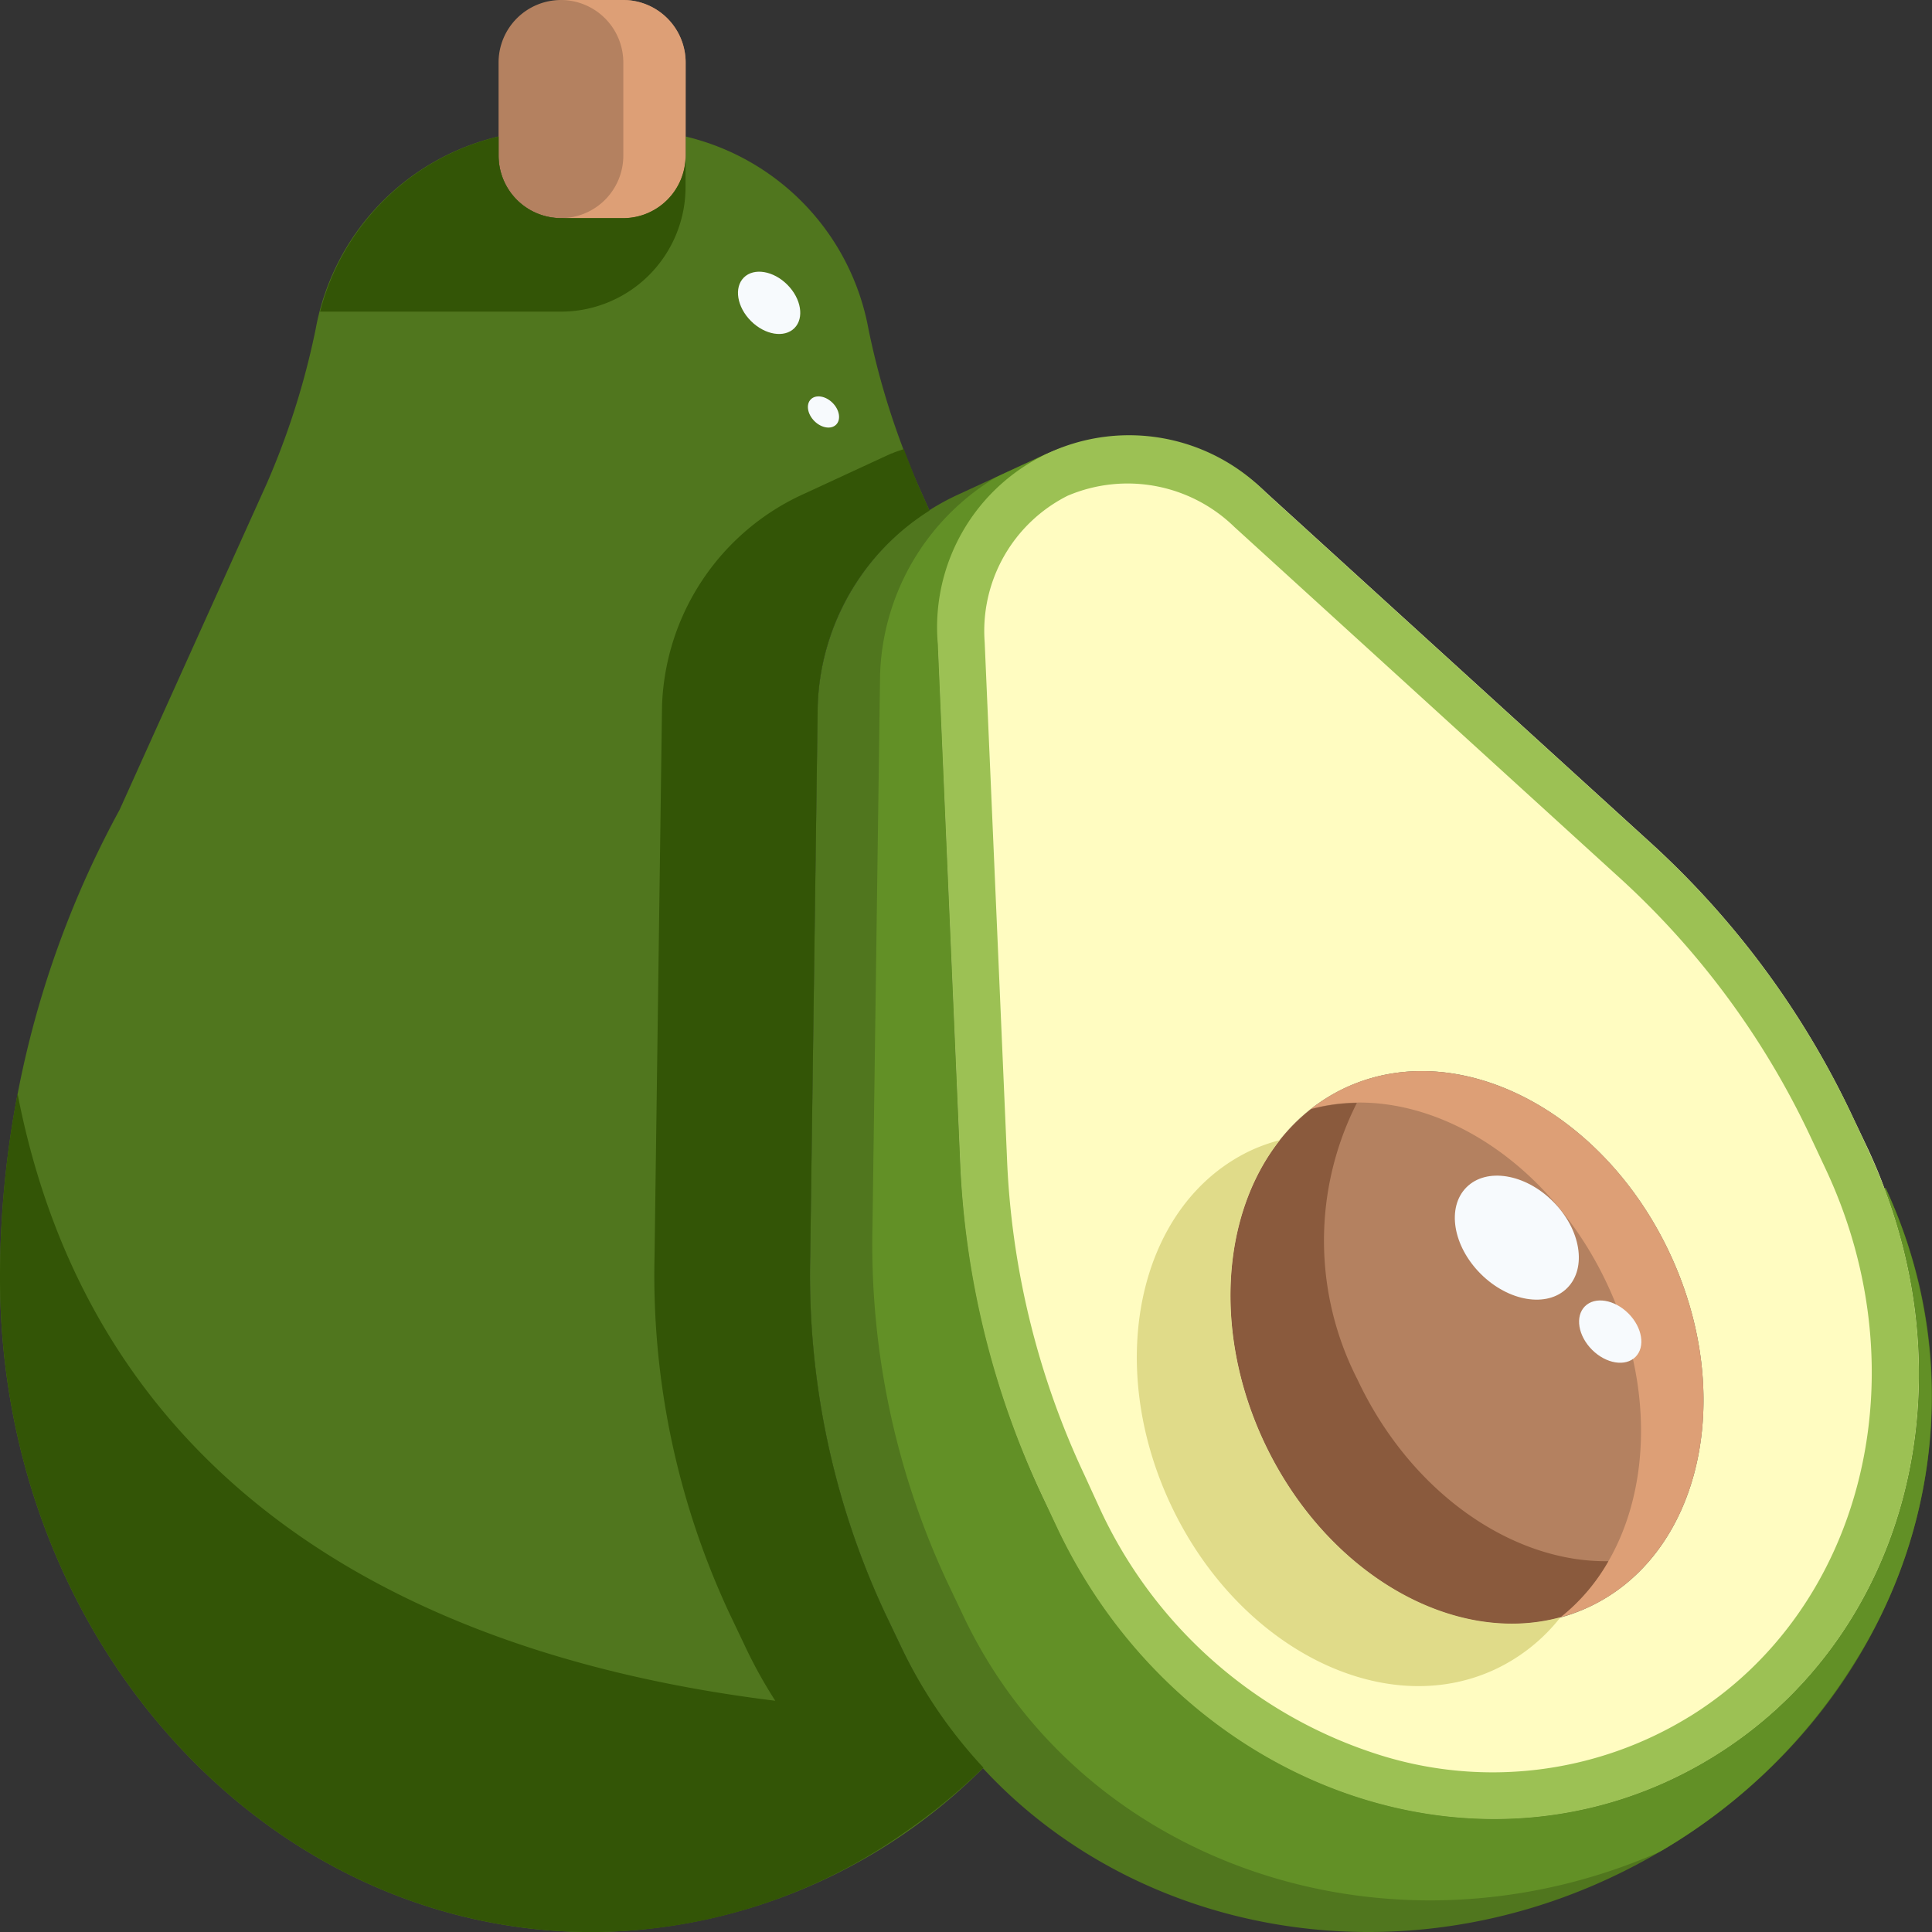 <svg xmlns="http://www.w3.org/2000/svg" xmlns:xlink="http://www.w3.org/1999/xlink" width="80" height="80" viewBox="0 0 80 80">
  <rect x="0" y="0" width="80" height="80" fill="#333333" stroke="none"/>
  <defs>
    <clipPath id="clip-path">
      <rect id="Rectangle_9" data-name="Rectangle 9" width="80" height="80" transform="translate(-2800 2032)" fill="#fff"/>
    </clipPath>
  </defs>
  <g id="Avocado" transform="translate(2800 -2032)" clip-path="url(#clip-path)">
    <g id="avocado-2" data-name="avocado" transform="translate(-2801.29 2030.71)">
      <path id="Path_77" data-name="Path 77" d="M70.429,53.184c2.787,5.948,1.277,12.5-3.368,14.658s-10.645-.916-13.432-6.852S52.352,48.488,57,46.333,67.655,47.249,70.429,53.184Z" fill="#b48160"/>
      <path id="Path_78" data-name="Path 78" d="M79.371,50.488c4.594,9.832.71,21.5-9.226,27.406-11.7,6.955-26.3,2.787-31.574-8.477l-.645-1.355a33.073,33.073,0,0,1-3.088-14.748l.31-22.787a10,10,0,0,1,5.91-8.8l3.6-1.665v.013a8.117,8.117,0,0,0-4.542,7.484c0,.129.013.271.013.413l.916,21.277a36.31,36.31,0,0,0,3.381,13.935l.619,1.3c5.058,10.787,17.639,15.432,27.2,9.535C79.9,69.3,82.735,59.507,79.316,50.5Z" fill="#50761e"/>
      <path id="Path_79" data-name="Path 79" d="M79.32,50.5c3.419,9.006.581,18.8-7.071,23.522-9.561,5.9-22.142,1.252-27.2-9.535l-.619-1.3a36.309,36.309,0,0,1-3.381-13.935l-.916-21.277c0-.142-.013-.284-.013-.413a8.117,8.117,0,0,1,4.542-7.484c.013,0,.013-.013.026-.013a8.236,8.236,0,0,1,9.019,1.613L69.487,36.049a36.129,36.129,0,0,1,8.542,11.535l.619,1.3C78.894,49.419,79.126,49.959,79.32,50.5ZM67.062,67.842c4.645-2.155,6.155-8.71,3.368-14.658S61.629,44.178,57,46.333s-6.142,8.723-3.368,14.658S62.429,70,67.062,67.842Z" fill="#fffcc1"/>
      <path id="Path_80" data-name="Path 80" d="M29.677,6.942v.8A2.588,2.588,0,0,1,27.1,10.323H24.516a2.588,2.588,0,0,1-2.581-2.581V3.871A2.588,2.588,0,0,1,24.516,1.29H27.1a2.588,2.588,0,0,1,2.581,2.581Z" fill="#b48160"/>
      <path id="Path_81" data-name="Path 81" d="M37.926,68.062a33.073,33.073,0,0,1-3.088-14.748l.31-22.787a9.886,9.886,0,0,1,4.63-8.093l-.5-1.117a32.082,32.082,0,0,1-2.026-6.4,10.057,10.057,0,0,0-7.57-7.974v.8A2.588,2.588,0,0,1,27.1,10.323H24.516a2.588,2.588,0,0,1-2.581-2.581v-.8a10.04,10.04,0,0,0-7.574,7.974,32.083,32.083,0,0,1-2.026,6.4l-6.09,13.5A40.584,40.584,0,0,0,1.29,54.193c0,14.968,10.981,27.1,24.516,27.1a23.115,23.115,0,0,0,16.2-6.8,19.908,19.908,0,0,1-3.439-5.067Z" fill="#50761e"/>
      <path id="Path_82" data-name="Path 82" d="M79.371,50.488l-.052.013c3.415,8.994.588,18.77-7.039,23.5l-.032.022c-9.561,5.9-22.142,1.252-27.2-9.535l-.619-1.3a36.31,36.31,0,0,1-3.381-13.935l-.916-21.277c0-.142-.013-.284-.013-.413a8.117,8.117,0,0,1,4.542-7.484v-.013l-2.116.979a9.894,9.894,0,0,0-4.813,8.195l-.314,22.787A33.073,33.073,0,0,0,40.5,66.771l.645,1.355c4.863,10.381,17.633,14.71,28.774,9.888.075-.044.152-.076.226-.12a23.216,23.216,0,0,0,7.96-7.8,20.552,20.552,0,0,0,1.263-19.608Z" fill="#629026"/>
      <path id="Path_83" data-name="Path 83" d="M27.1,1.29H24.516A2.588,2.588,0,0,1,27.1,3.871V7.742a2.588,2.588,0,0,1-2.581,2.581H27.1a2.588,2.588,0,0,0,2.581-2.581V3.871A2.588,2.588,0,0,0,27.1,1.29Z" fill="#dd9f76"/>
      <path id="Path_84" data-name="Path 84" d="M70.429,53.184c-2.774-5.935-8.8-9.006-13.432-6.852a7.376,7.376,0,0,0-1.419.877C60.013,46,65.3,49.024,67.846,54.475c2.479,5.29,1.548,11.052-1.948,13.779a7.28,7.28,0,0,0,1.161-.412c4.648-2.155,6.157-8.71,3.37-14.658Z" fill="#dd9f76"/>
      <path id="Path_85" data-name="Path 85" d="M67.889,65.935c-3.961.062-8.183-2.825-10.388-7.52a12.618,12.618,0,0,1-.026-11.455,7.622,7.622,0,0,0-1.894.258c-3.5,2.73-4.418,8.5-1.951,13.781,2.56,5.45,7.837,8.474,12.271,7.263a7.986,7.986,0,0,0,1.988-2.326Z" fill="#8a5a3d"/>
      <path id="Path_86" data-name="Path 86" d="M53.629,60.991C51.5,56.439,51.9,51.522,54.285,48.5a7.247,7.247,0,0,0-1.161.41c-4.645,2.155-6.142,8.723-3.368,14.658s8.8,9.006,13.432,6.852a7.484,7.484,0,0,0,2.72-2.165C61.473,69.468,56.191,66.451,53.629,60.991Z" fill="#e0db89"/>
      <path id="Path_87" data-name="Path 87" d="M78.644,48.894l-.613-1.308a36.041,36.041,0,0,0-8.546-11.534L53.7,21.677a7.95,7.95,0,0,0-13.575,6.3l.919,21.276a35.9,35.9,0,0,0,3.383,13.935l.613,1.308c5.054,10.791,17.644,15.428,27.2,9.535,8.119-5.009,10.81-15.708,6.4-25.137ZM71.235,72.378A15.557,15.557,0,0,1,58.46,73.973a19.064,19.064,0,0,1-11.667-10.3l-.6-1.31a33.962,33.962,0,0,1-3.209-13.2l-.92-21.27A6.267,6.267,0,0,1,45.5,21.817a6.335,6.335,0,0,1,6.9,1.29L68.182,37.482a34.1,34.1,0,0,1,8.1,10.925l.613,1.307c3.973,8.479,1.542,18.224-5.655,22.663Z" fill="#9cc154"/>
      <path id="Path_88" data-name="Path 88" d="M38.67,77.224l.03-.022c.581-.4,1.147-.821,1.693-1.27s1.1-.939,1.617-1.448a19.908,19.908,0,0,1-3.437-5.066l-.645-1.355a33.073,33.073,0,0,1-3.088-14.751l.31-22.787a9.886,9.886,0,0,1,4.63-8.093l-.5-1.117q-.292-.711-.565-1.43c-.159.061-.321.1-.476.175-.013,0-.013.013-.026.013v-.013l-3.6,1.665a10,10,0,0,0-5.91,8.8l-.31,22.787a33.074,33.074,0,0,0,3.084,14.748l.645,1.355a19.648,19.648,0,0,0,1.271,2.3C17.467,69.755,5.061,62.271,2.018,46.58a40.258,40.258,0,0,0-.728,7.613c0,14.968,10.981,27.1,24.516,27.1A22.618,22.618,0,0,0,38.67,77.224" fill="#335506"/>
      <path id="Path_89" data-name="Path 89" d="M29.677,9.032V7.742A2.588,2.588,0,0,1,27.1,10.323H24.516a2.588,2.588,0,0,1-2.581-2.581v-.8a10.045,10.045,0,0,0-7.391,7.252h9.972A5.161,5.161,0,0,0,29.677,9.032Z" fill="#335506"/>
      <g id="Group_83" data-name="Group 83">
        <ellipse id="Ellipse_28" data-name="Ellipse 28" cx="2.118" cy="2.949" rx="2.118" ry="2.949" transform="translate(60.516 51.951) rotate(-45)" fill="#f7fafd"/>
        <ellipse id="Ellipse_29" data-name="Ellipse 29" cx="1.064" cy="1.481" rx="1.064" ry="1.481" transform="translate(66.166 56.134) rotate(-45)" fill="#f7fafd"/>
        <ellipse id="Ellipse_30" data-name="Ellipse 30" cx="1.064" cy="1.481" rx="1.064" ry="1.481" transform="translate(31.338 13.535) rotate(-45)" fill="#f7fafd"/>
        <ellipse id="Ellipse_31" data-name="Ellipse 31" cx="0.533" cy="0.741" rx="0.533" ry="0.741" transform="translate(34.488 18.202) rotate(-45)" fill="#f7fafd"/>
      </g>
    </g>
  </g>
</svg>
